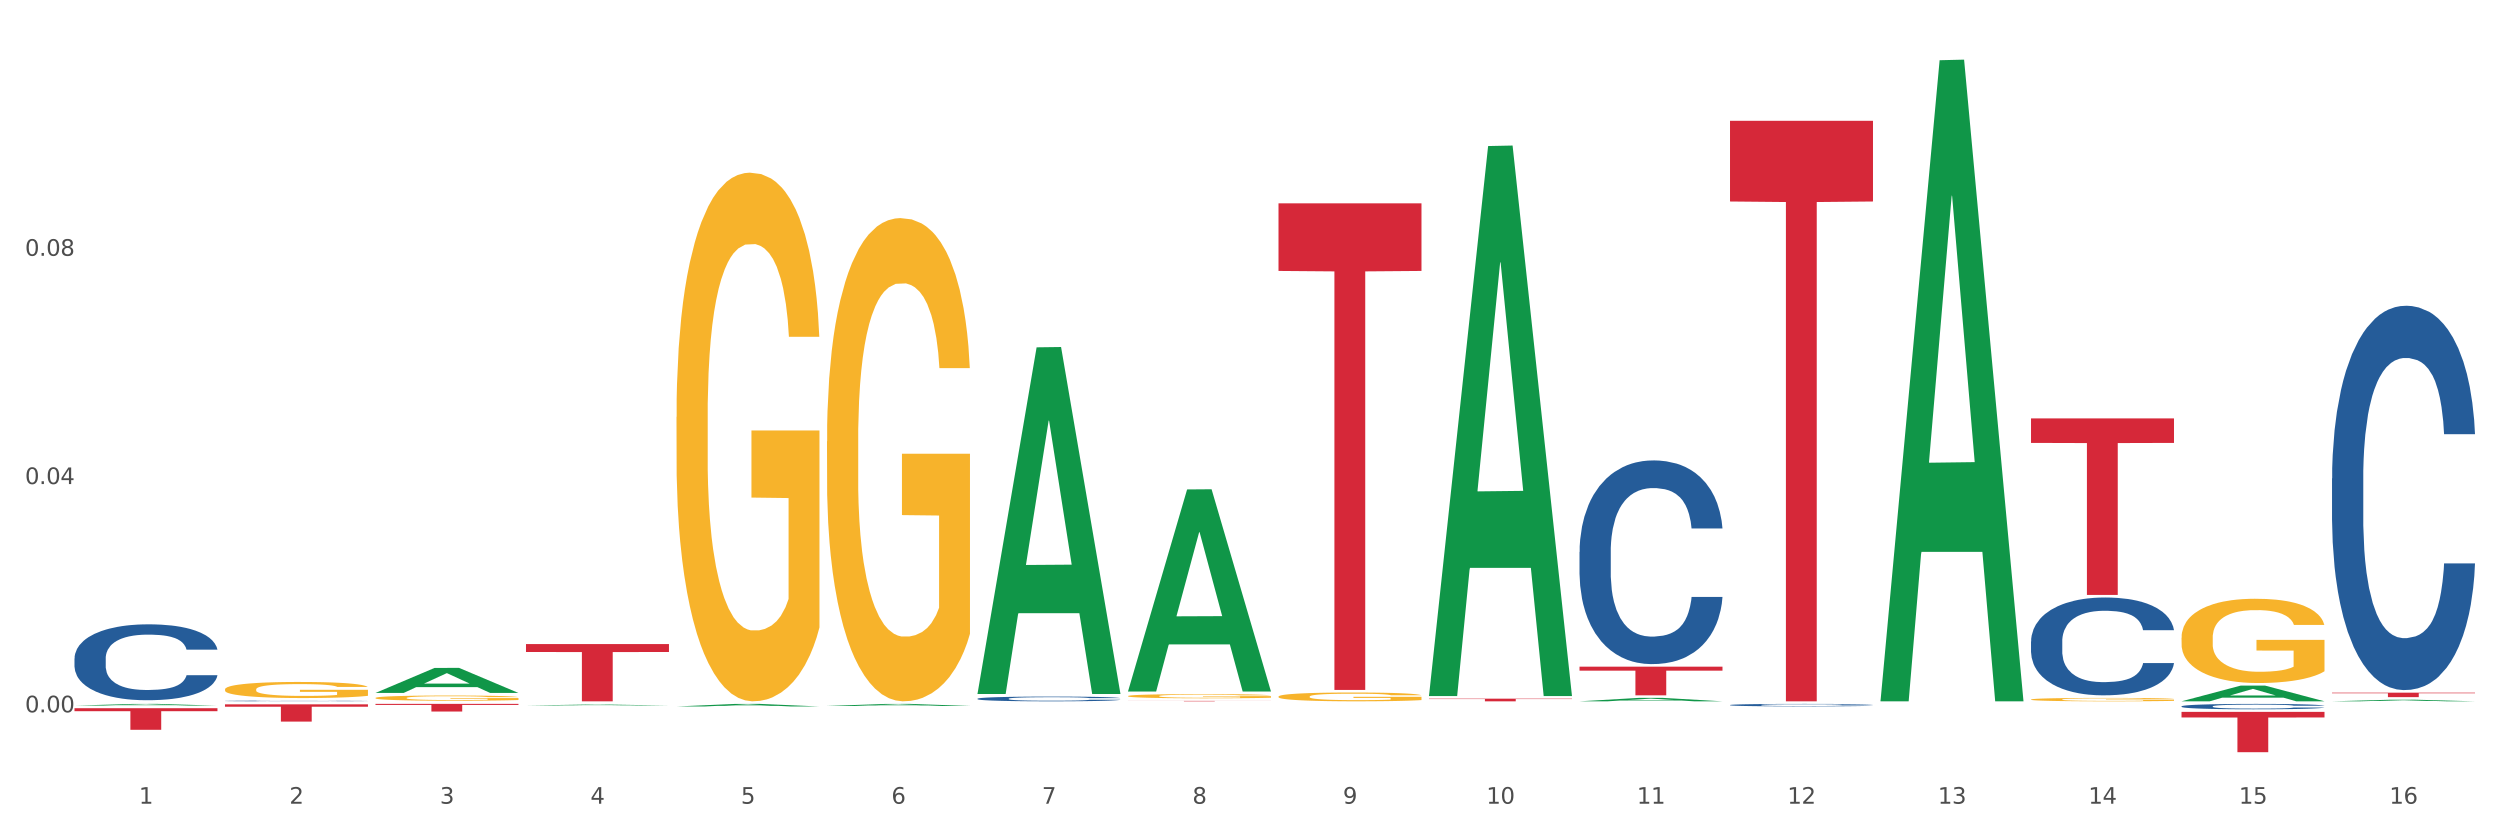 <?xml version="1.0" encoding="utf-8" standalone="no"?>
<!DOCTYPE svg PUBLIC "-//W3C//DTD SVG 1.1//EN"
  "http://www.w3.org/Graphics/SVG/1.1/DTD/svg11.dtd">
<svg xmlns:xlink="http://www.w3.org/1999/xlink" width="1080pt" height="360pt" viewBox="0 0 1080 360" xmlns="http://www.w3.org/2000/svg" version="1.1">
 <rect x="0" y="0" width="1080" height="360" fill="#333333" stroke="none"/>
 <defs>
  <style type="text/css">*{stroke-linejoin: round; stroke-linecap: butt}</style>
 </defs>
 <g id="figure_1">
  <g id="patch_1">
   <path d="M 0 360 
L 1080 360 
L 1080 0 
L 0 0 
z
" style="fill: #ffffff; stroke: #ffffff; stroke-linejoin: miter"/>
  </g>
  <g id="axes_1">
   <g id="matplotlib.axis_1">
    <g id="xtick_1">
     <g id="text_1">
      <!-- 1 -->
      <g style="fill: #4d4d4d" transform="translate(60.004 347.204) scale(0.096 -0.096)">
       <defs>
        <path id="DejaVuSans-31" d="M 794 531 
L 1825 531 
L 1825 4091 
L 703 3866 
L 703 4441 
L 1819 4666 
L 2450 4666 
L 2450 531 
L 3481 531 
L 3481 0 
L 794 0 
L 794 531 
z
" transform="scale(0.016)"/>
       </defs>
       <use xlink:href="#DejaVuSans-31"/>
      </g>
     </g>
    </g>
    <g id="xtick_2">
     <g id="text_2">
      <!-- 2 -->
      <g style="fill: #4d4d4d" transform="translate(125.021 347.204) scale(0.096 -0.096)">
       <defs>
        <path id="DejaVuSans-32" d="M 1228 531 
L 3431 531 
L 3431 0 
L 469 0 
L 469 531 
Q 828 903 1448 1529 
Q 2069 2156 2228 2338 
Q 2531 2678 2651 2914 
Q 2772 3150 2772 3378 
Q 2772 3750 2511 3984 
Q 2250 4219 1831 4219 
Q 1534 4219 1204 4116 
Q 875 4013 500 3803 
L 500 4441 
Q 881 4594 1212 4672 
Q 1544 4750 1819 4750 
Q 2544 4750 2975 4387 
Q 3406 4025 3406 3419 
Q 3406 3131 3298 2873 
Q 3191 2616 2906 2266 
Q 2828 2175 2409 1742 
Q 1991 1309 1228 531 
z
" transform="scale(0.016)"/>
       </defs>
       <use xlink:href="#DejaVuSans-32"/>
      </g>
     </g>
    </g>
    <g id="xtick_3">
     <g id="text_3">
      <!-- 3 -->
      <g style="fill: #4d4d4d" transform="translate(190.039 347.204) scale(0.096 -0.096)">
       <defs>
        <path id="DejaVuSans-33" d="M 2597 2516 
Q 3050 2419 3304 2112 
Q 3559 1806 3559 1356 
Q 3559 666 3084 287 
Q 2609 -91 1734 -91 
Q 1441 -91 1130 -33 
Q 819 25 488 141 
L 488 750 
Q 750 597 1062 519 
Q 1375 441 1716 441 
Q 2309 441 2620 675 
Q 2931 909 2931 1356 
Q 2931 1769 2642 2001 
Q 2353 2234 1838 2234 
L 1294 2234 
L 1294 2753 
L 1863 2753 
Q 2328 2753 2575 2939 
Q 2822 3125 2822 3475 
Q 2822 3834 2567 4026 
Q 2313 4219 1838 4219 
Q 1578 4219 1281 4162 
Q 984 4106 628 3988 
L 628 4550 
Q 988 4650 1302 4700 
Q 1616 4750 1894 4750 
Q 2613 4750 3031 4423 
Q 3450 4097 3450 3541 
Q 3450 3153 3228 2886 
Q 3006 2619 2597 2516 
z
" transform="scale(0.016)"/>
       </defs>
       <use xlink:href="#DejaVuSans-33"/>
      </g>
     </g>
    </g>
    <g id="xtick_4">
     <g id="text_4">
      <!-- 4 -->
      <g style="fill: #4d4d4d" transform="translate(255.056 347.204) scale(0.096 -0.096)">
       <defs>
        <path id="DejaVuSans-34" d="M 2419 4116 
L 825 1625 
L 2419 1625 
L 2419 4116 
z
M 2253 4666 
L 3047 4666 
L 3047 1625 
L 3713 1625 
L 3713 1100 
L 3047 1100 
L 3047 0 
L 2419 0 
L 2419 1100 
L 313 1100 
L 313 1709 
L 2253 4666 
z
" transform="scale(0.016)"/>
       </defs>
       <use xlink:href="#DejaVuSans-34"/>
      </g>
     </g>
    </g>
    <g id="xtick_5">
     <g id="text_5">
      <!-- 5 -->
      <g style="fill: #4d4d4d" transform="translate(320.073 347.204) scale(0.096 -0.096)">
       <defs>
        <path id="DejaVuSans-35" d="M 691 4666 
L 3169 4666 
L 3169 4134 
L 1269 4134 
L 1269 2991 
Q 1406 3038 1543 3061 
Q 1681 3084 1819 3084 
Q 2600 3084 3056 2656 
Q 3513 2228 3513 1497 
Q 3513 744 3044 326 
Q 2575 -91 1722 -91 
Q 1428 -91 1123 -41 
Q 819 9 494 109 
L 494 744 
Q 775 591 1075 516 
Q 1375 441 1709 441 
Q 2250 441 2565 725 
Q 2881 1009 2881 1497 
Q 2881 1984 2565 2268 
Q 2250 2553 1709 2553 
Q 1456 2553 1204 2497 
Q 953 2441 691 2322 
L 691 4666 
z
" transform="scale(0.016)"/>
       </defs>
       <use xlink:href="#DejaVuSans-35"/>
      </g>
     </g>
    </g>
    <g id="xtick_6">
     <g id="text_6">
      <!-- 6 -->
      <g style="fill: #4d4d4d" transform="translate(385.09 347.204) scale(0.096 -0.096)">
       <defs>
        <path id="DejaVuSans-36" d="M 2113 2584 
Q 1688 2584 1439 2293 
Q 1191 2003 1191 1497 
Q 1191 994 1439 701 
Q 1688 409 2113 409 
Q 2538 409 2786 701 
Q 3034 994 3034 1497 
Q 3034 2003 2786 2293 
Q 2538 2584 2113 2584 
z
M 3366 4563 
L 3366 3988 
Q 3128 4100 2886 4159 
Q 2644 4219 2406 4219 
Q 1781 4219 1451 3797 
Q 1122 3375 1075 2522 
Q 1259 2794 1537 2939 
Q 1816 3084 2150 3084 
Q 2853 3084 3261 2657 
Q 3669 2231 3669 1497 
Q 3669 778 3244 343 
Q 2819 -91 2113 -91 
Q 1303 -91 875 529 
Q 447 1150 447 2328 
Q 447 3434 972 4092 
Q 1497 4750 2381 4750 
Q 2619 4750 2861 4703 
Q 3103 4656 3366 4563 
z
" transform="scale(0.016)"/>
       </defs>
       <use xlink:href="#DejaVuSans-36"/>
      </g>
     </g>
    </g>
    <g id="xtick_7">
     <g id="text_7">
      <!-- 7 -->
      <g style="fill: #4d4d4d" transform="translate(450.108 347.204) scale(0.096 -0.096)">
       <defs>
        <path id="DejaVuSans-37" d="M 525 4666 
L 3525 4666 
L 3525 4397 
L 1831 0 
L 1172 0 
L 2766 4134 
L 525 4134 
L 525 4666 
z
" transform="scale(0.016)"/>
       </defs>
       <use xlink:href="#DejaVuSans-37"/>
      </g>
     </g>
    </g>
    <g id="xtick_8">
     <g id="text_8">
      <!-- 8 -->
      <g style="fill: #4d4d4d" transform="translate(515.125 347.204) scale(0.096 -0.096)">
       <defs>
        <path id="DejaVuSans-38" d="M 2034 2216 
Q 1584 2216 1326 1975 
Q 1069 1734 1069 1313 
Q 1069 891 1326 650 
Q 1584 409 2034 409 
Q 2484 409 2743 651 
Q 3003 894 3003 1313 
Q 3003 1734 2745 1975 
Q 2488 2216 2034 2216 
z
M 1403 2484 
Q 997 2584 770 2862 
Q 544 3141 544 3541 
Q 544 4100 942 4425 
Q 1341 4750 2034 4750 
Q 2731 4750 3128 4425 
Q 3525 4100 3525 3541 
Q 3525 3141 3298 2862 
Q 3072 2584 2669 2484 
Q 3125 2378 3379 2068 
Q 3634 1759 3634 1313 
Q 3634 634 3220 271 
Q 2806 -91 2034 -91 
Q 1263 -91 848 271 
Q 434 634 434 1313 
Q 434 1759 690 2068 
Q 947 2378 1403 2484 
z
M 1172 3481 
Q 1172 3119 1398 2916 
Q 1625 2713 2034 2713 
Q 2441 2713 2670 2916 
Q 2900 3119 2900 3481 
Q 2900 3844 2670 4047 
Q 2441 4250 2034 4250 
Q 1625 4250 1398 4047 
Q 1172 3844 1172 3481 
z
" transform="scale(0.016)"/>
       </defs>
       <use xlink:href="#DejaVuSans-38"/>
      </g>
     </g>
    </g>
    <g id="xtick_9">
     <g id="text_9">
      <!-- 9 -->
      <g style="fill: #4d4d4d" transform="translate(580.142 347.204) scale(0.096 -0.096)">
       <defs>
        <path id="DejaVuSans-39" d="M 703 97 
L 703 672 
Q 941 559 1184 500 
Q 1428 441 1663 441 
Q 2288 441 2617 861 
Q 2947 1281 2994 2138 
Q 2813 1869 2534 1725 
Q 2256 1581 1919 1581 
Q 1219 1581 811 2004 
Q 403 2428 403 3163 
Q 403 3881 828 4315 
Q 1253 4750 1959 4750 
Q 2769 4750 3195 4129 
Q 3622 3509 3622 2328 
Q 3622 1225 3098 567 
Q 2575 -91 1691 -91 
Q 1453 -91 1209 -44 
Q 966 3 703 97 
z
M 1959 2075 
Q 2384 2075 2632 2365 
Q 2881 2656 2881 3163 
Q 2881 3666 2632 3958 
Q 2384 4250 1959 4250 
Q 1534 4250 1286 3958 
Q 1038 3666 1038 3163 
Q 1038 2656 1286 2365 
Q 1534 2075 1959 2075 
z
" transform="scale(0.016)"/>
       </defs>
       <use xlink:href="#DejaVuSans-39"/>
      </g>
     </g>
    </g>
    <g id="xtick_10">
     <g id="text_10">
      <!-- 10 -->
      <g style="fill: #4d4d4d" transform="translate(642.105 347.204) scale(0.096 -0.096)">
       <defs>
        <path id="DejaVuSans-30" d="M 2034 4250 
Q 1547 4250 1301 3770 
Q 1056 3291 1056 2328 
Q 1056 1369 1301 889 
Q 1547 409 2034 409 
Q 2525 409 2770 889 
Q 3016 1369 3016 2328 
Q 3016 3291 2770 3770 
Q 2525 4250 2034 4250 
z
M 2034 4750 
Q 2819 4750 3233 4129 
Q 3647 3509 3647 2328 
Q 3647 1150 3233 529 
Q 2819 -91 2034 -91 
Q 1250 -91 836 529 
Q 422 1150 422 2328 
Q 422 3509 836 4129 
Q 1250 4750 2034 4750 
z
" transform="scale(0.016)"/>
       </defs>
       <use xlink:href="#DejaVuSans-31"/>
       <use xlink:href="#DejaVuSans-30" transform="translate(63.623 0)"/>
      </g>
     </g>
    </g>
    <g id="xtick_11">
     <g id="text_11">
      <!-- 11 -->
      <g style="fill: #4d4d4d" transform="translate(707.123 347.204) scale(0.096 -0.096)">
       <use xlink:href="#DejaVuSans-31"/>
       <use xlink:href="#DejaVuSans-31" transform="translate(63.623 0)"/>
      </g>
     </g>
    </g>
    <g id="xtick_12">
     <g id="text_12">
      <!-- 12 -->
      <g style="fill: #4d4d4d" transform="translate(772.14 347.204) scale(0.096 -0.096)">
       <use xlink:href="#DejaVuSans-31"/>
       <use xlink:href="#DejaVuSans-32" transform="translate(63.623 0)"/>
      </g>
     </g>
    </g>
    <g id="xtick_13">
     <g id="text_13">
      <!-- 13 -->
      <g style="fill: #4d4d4d" transform="translate(837.157 347.204) scale(0.096 -0.096)">
       <use xlink:href="#DejaVuSans-31"/>
       <use xlink:href="#DejaVuSans-33" transform="translate(63.623 0)"/>
      </g>
     </g>
    </g>
    <g id="xtick_14">
     <g id="text_14">
      <!-- 14 -->
      <g style="fill: #4d4d4d" transform="translate(902.174 347.204) scale(0.096 -0.096)">
       <use xlink:href="#DejaVuSans-31"/>
       <use xlink:href="#DejaVuSans-34" transform="translate(63.623 0)"/>
      </g>
     </g>
    </g>
    <g id="xtick_15">
     <g id="text_15">
      <!-- 15 -->
      <g style="fill: #4d4d4d" transform="translate(967.192 347.204) scale(0.096 -0.096)">
       <use xlink:href="#DejaVuSans-31"/>
       <use xlink:href="#DejaVuSans-35" transform="translate(63.623 0)"/>
      </g>
     </g>
    </g>
    <g id="xtick_16">
     <g id="text_16">
      <!-- 16 -->
      <g style="fill: #4d4d4d" transform="translate(1032.209 347.204) scale(0.096 -0.096)">
       <use xlink:href="#DejaVuSans-31"/>
       <use xlink:href="#DejaVuSans-36" transform="translate(63.623 0)"/>
      </g>
     </g>
    </g>
    <g id="xtick_17"/>
    <g id="xtick_18"/>
    <g id="xtick_19"/>
    <g id="xtick_20"/>
    <g id="xtick_21"/>
    <g id="xtick_22"/>
    <g id="xtick_23"/>
    <g id="xtick_24"/>
    <g id="xtick_25"/>
    <g id="xtick_26"/>
    <g id="xtick_27"/>
    <g id="xtick_28"/>
    <g id="xtick_29"/>
    <g id="xtick_30"/>
    <g id="xtick_31"/>
   </g>
   <g id="matplotlib.axis_2">
    <g id="ytick_1">
     <g id="text_17">
      <!-- 0.00 -->
      <g style="fill: #4d4d4d" transform="translate(10.8 307.731) scale(0.096 -0.096)">
       <defs>
        <path id="DejaVuSans-2e" d="M 684 794 
L 1344 794 
L 1344 0 
L 684 0 
L 684 794 
z
" transform="scale(0.016)"/>
       </defs>
       <use xlink:href="#DejaVuSans-30"/>
       <use xlink:href="#DejaVuSans-2e" transform="translate(63.623 0)"/>
       <use xlink:href="#DejaVuSans-30" transform="translate(95.41 0)"/>
       <use xlink:href="#DejaVuSans-30" transform="translate(159.033 0)"/>
      </g>
     </g>
    </g>
    <g id="ytick_2">
     <g id="text_18">
      <!-- 0.04 -->
      <g style="fill: #4d4d4d" transform="translate(10.8 209.116) scale(0.096 -0.096)">
       <use xlink:href="#DejaVuSans-30"/>
       <use xlink:href="#DejaVuSans-2e" transform="translate(63.623 0)"/>
       <use xlink:href="#DejaVuSans-30" transform="translate(95.41 0)"/>
       <use xlink:href="#DejaVuSans-34" transform="translate(159.033 0)"/>
      </g>
     </g>
    </g>
    <g id="ytick_3">
     <g id="text_19">
      <!-- 0.08 -->
      <g style="fill: #4d4d4d" transform="translate(10.8 110.501) scale(0.096 -0.096)">
       <use xlink:href="#DejaVuSans-30"/>
       <use xlink:href="#DejaVuSans-2e" transform="translate(63.623 0)"/>
       <use xlink:href="#DejaVuSans-30" transform="translate(95.41 0)"/>
       <use xlink:href="#DejaVuSans-38" transform="translate(159.033 0)"/>
      </g>
     </g>
    </g>
    <g id="ytick_4"/>
    <g id="ytick_5"/>
    <g id="ytick_6"/>
   </g>
   <g id="PolyCollection_1">
    <path d="M 617.33 300.266 
L 617.394 300.042 
L 642.865 63.092 
L 653.435 62.869 
L 679.097 300.712 
L 666.871 300.712 
L 661.331 245.327 
L 635.032 245.327 
L 634.841 246.22 
L 629.492 300.712 
L 617.33 300.712 
L 617.33 300.266 
L 638.343 212.275 
L 658.02 212.051 
L 648.277 113.564 
L 648.15 113.117 
L 648.022 113.787 
L 638.28 212.051 
L 638.343 212.275 
L 617.33 300.266 
z
" clip-path="url(#p4d5de6a3ec)" style="fill: #109648"/>
    <path d="M 487.296 298.58 
L 487.359 298.498 
L 512.83 211.437 
L 523.4 211.355 
L 549.062 298.744 
L 536.836 298.744 
L 531.296 278.394 
L 504.998 278.394 
L 504.807 278.722 
L 499.458 298.744 
L 487.296 298.744 
L 487.296 298.58 
L 508.309 266.25 
L 527.985 266.168 
L 518.243 229.982 
L 518.115 229.817 
L 517.988 230.064 
L 508.245 266.168 
L 508.309 266.25 
L 487.296 298.58 
z
" clip-path="url(#p4d5de6a3ec)" style="fill: #109648"/>
    <path d="M 422.278 299.524 
L 422.342 299.383 
L 447.813 150.046 
L 458.383 149.906 
L 484.045 299.805 
L 471.819 299.805 
L 466.279 264.899 
L 439.981 264.899 
L 439.79 265.462 
L 434.441 299.805 
L 422.278 299.805 
L 422.278 299.524 
L 443.292 244.068 
L 462.968 243.927 
L 453.225 181.856 
L 453.098 181.575 
L 452.971 181.997 
L 443.228 243.927 
L 443.292 244.068 
L 422.278 299.524 
z
" clip-path="url(#p4d5de6a3ec)" style="fill: #109648"/>
    <path d="M 357.261 304.978 
L 357.325 304.977 
L 382.796 304.085 
L 393.366 304.084 
L 419.028 304.979 
L 406.802 304.979 
L 401.262 304.771 
L 374.963 304.771 
L 374.772 304.774 
L 369.423 304.979 
L 357.261 304.979 
L 357.261 304.978 
L 378.275 304.647 
L 397.951 304.646 
L 388.208 304.275 
L 388.081 304.273 
L 387.953 304.276 
L 378.211 304.646 
L 378.275 304.647 
L 357.261 304.978 
z
" clip-path="url(#p4d5de6a3ec)" style="fill: #109648"/>
    <path d="M 292.244 305.194 
L 292.308 305.193 
L 317.778 304.085 
L 328.349 304.084 
L 354.01 305.196 
L 341.784 305.196 
L 336.245 304.937 
L 309.946 304.937 
L 309.755 304.941 
L 304.406 305.196 
L 292.244 305.196 
L 292.244 305.194 
L 313.257 304.783 
L 332.933 304.782 
L 323.191 304.321 
L 323.063 304.319 
L 322.936 304.322 
L 313.194 304.782 
L 313.257 304.783 
L 292.244 305.194 
z
" clip-path="url(#p4d5de6a3ec)" style="fill: #109648"/>
    <path d="M 227.227 304.788 
L 227.29 304.787 
L 252.761 304.373 
L 263.331 304.372 
L 288.993 304.788 
L 276.767 304.788 
L 271.227 304.691 
L 244.929 304.691 
L 244.738 304.693 
L 239.389 304.788 
L 227.227 304.788 
L 227.227 304.788 
L 248.24 304.634 
L 267.916 304.633 
L 258.174 304.461 
L 258.046 304.46 
L 257.919 304.461 
L 248.176 304.633 
L 248.24 304.634 
L 227.227 304.788 
z
" clip-path="url(#p4d5de6a3ec)" style="fill: #109648"/>
    <path d="M 162.209 299.335 
L 162.273 299.325 
L 187.744 288.538 
L 198.314 288.528 
L 223.976 299.355 
L 211.75 299.355 
L 206.21 296.834 
L 179.912 296.834 
L 179.721 296.875 
L 174.372 299.355 
L 162.209 299.355 
L 162.209 299.335 
L 183.223 295.329 
L 202.899 295.319 
L 193.156 290.836 
L 193.029 290.815 
L 192.902 290.846 
L 183.159 295.319 
L 183.223 295.329 
L 162.209 299.335 
z
" clip-path="url(#p4d5de6a3ec)" style="fill: #109648"/>
    <path d="M 32.175 304.826 
L 32.239 304.825 
L 57.709 304.085 
L 68.28 304.084 
L 93.941 304.828 
L 81.715 304.828 
L 76.176 304.654 
L 49.877 304.654 
L 49.686 304.657 
L 44.337 304.828 
L 32.175 304.828 
L 32.175 304.826 
L 53.188 304.551 
L 72.864 304.55 
L 63.122 304.243 
L 62.995 304.241 
L 62.867 304.243 
L 53.125 304.55 
L 53.188 304.551 
L 32.175 304.826 
z
" clip-path="url(#p4d5de6a3ec)" style="fill: #109648"/>
    <path d="M 487.296 302.78 
L 549.062 302.78 
L 549.062 302.807 
L 524.765 302.807 
L 524.765 302.971 
L 511.446 302.971 
L 511.446 302.807 
L 487.296 302.807 
L 487.296 302.781 
L 487.296 302.78 
z
" clip-path="url(#p4d5de6a3ec)" style="fill: #d62839"/>
    <path d="M 552.313 87.829 
L 614.079 87.829 
L 614.079 117.043 
L 589.783 117.24 
L 589.783 298.051 
L 576.463 298.051 
L 576.463 117.24 
L 552.313 117.043 
L 552.313 88.026 
L 552.313 87.829 
z
" clip-path="url(#p4d5de6a3ec)" style="fill: #d62839"/>
    <path d="M 617.33 301.826 
L 679.097 301.826 
L 679.097 301.985 
L 654.8 301.986 
L 654.8 302.971 
L 641.481 302.971 
L 641.481 301.986 
L 617.33 301.985 
L 617.33 301.827 
L 617.33 301.826 
z
" clip-path="url(#p4d5de6a3ec)" style="fill: #d62839"/>
    <path d="M 682.347 288.011 
L 744.114 288.011 
L 744.114 289.729 
L 719.817 289.741 
L 719.817 300.377 
L 706.498 300.377 
L 706.498 289.741 
L 682.347 289.729 
L 682.347 288.022 
L 682.347 288.011 
z
" clip-path="url(#p4d5de6a3ec)" style="fill: #d62839"/>
    <path d="M 32.175 305.941 
L 93.941 305.941 
L 93.941 307.239 
L 69.645 307.248 
L 69.645 315.283 
L 56.325 315.283 
L 56.325 307.248 
L 32.175 307.239 
L 32.175 305.95 
L 32.175 305.941 
z
" clip-path="url(#p4d5de6a3ec)" style="fill: #d62839"/>
    <path d="M 97.192 304.26 
L 158.959 304.26 
L 158.959 305.299 
L 134.662 305.306 
L 134.662 311.738 
L 121.343 311.738 
L 121.343 305.306 
L 97.192 305.299 
L 97.192 304.267 
L 97.192 304.26 
z
" clip-path="url(#p4d5de6a3ec)" style="fill: #d62839"/>
    <path d="M 162.209 304.084 
L 223.976 304.084 
L 223.976 304.541 
L 199.679 304.545 
L 199.679 307.374 
L 186.36 307.374 
L 186.36 304.545 
L 162.209 304.541 
L 162.209 304.087 
L 162.209 304.084 
z
" clip-path="url(#p4d5de6a3ec)" style="fill: #d62839"/>
    <path d="M 227.227 278.227 
L 288.993 278.227 
L 288.993 281.665 
L 264.696 281.689 
L 264.696 302.971 
L 251.377 302.971 
L 251.377 281.689 
L 227.227 281.665 
L 227.227 278.25 
L 227.227 278.227 
z
" clip-path="url(#p4d5de6a3ec)" style="fill: #d62839"/>
    <path d="M 1007.434 299.233 
L 1069.2 299.233 
L 1069.2 299.5 
L 1044.903 299.502 
L 1044.903 301.157 
L 1031.584 301.157 
L 1031.584 299.502 
L 1007.434 299.5 
L 1007.434 299.235 
L 1007.434 299.233 
z
" clip-path="url(#p4d5de6a3ec)" style="fill: #d62839"/>
    <path d="M 942.416 307.531 
L 1004.183 307.531 
L 1004.183 309.952 
L 979.886 309.968 
L 979.886 324.95 
L 966.567 324.95 
L 966.567 309.968 
L 942.416 309.952 
L 942.416 307.547 
L 942.416 307.531 
z
" clip-path="url(#p4d5de6a3ec)" style="fill: #d62839"/>
    <path d="M 877.399 180.735 
L 939.166 180.735 
L 939.166 191.334 
L 914.869 191.406 
L 914.869 257.005 
L 901.549 257.005 
L 901.549 191.406 
L 877.399 191.334 
L 877.399 180.807 
L 877.399 180.735 
z
" clip-path="url(#p4d5de6a3ec)" style="fill: #d62839"/>
    <path d="M 747.365 52.195 
L 809.131 52.195 
L 809.131 87.044 
L 784.834 87.28 
L 784.834 302.971 
L 771.515 302.971 
L 771.515 87.28 
L 747.365 87.044 
L 747.365 52.43 
L 747.365 52.195 
z
" clip-path="url(#p4d5de6a3ec)" style="fill: #d62839"/>
    <path d="M 942.416 275.487 
L 942.489 275.454 
L 942.489 274.257 
L 942.635 273.227 
L 943.364 270.733 
L 944.458 268.672 
L 945.26 267.575 
L 946.063 266.677 
L 947.011 265.779 
L 948.177 264.848 
L 950.292 263.485 
L 951.605 262.787 
L 953.209 262.055 
L 956.126 260.992 
L 958.241 260.393 
L 960.429 259.894 
L 964.002 259.296 
L 966.335 259.03 
L 968.815 258.83 
L 971.805 258.697 
L 974.065 258.664 
L 979.024 258.764 
L 983.254 259.063 
L 985.296 259.296 
L 987.921 259.695 
L 989.306 259.961 
L 991.567 260.493 
L 993.901 261.191 
L 995.505 261.789 
L 997.911 262.92 
L 999.734 264.05 
L 1001.412 265.447 
L 1002.287 266.411 
L 1002.943 267.309 
L 1003.526 268.339 
L 1004.11 269.968 
L 990.984 269.968 
L 990.473 268.805 
L 989.671 267.708 
L 988.504 266.644 
L 987.483 265.979 
L 985.733 265.147 
L 984.129 264.616 
L 982.451 264.217 
L 980.41 263.884 
L 978.805 263.718 
L 976.545 263.585 
L 972.096 263.618 
L 969.106 263.884 
L 967.065 264.217 
L 965.752 264.516 
L 964.585 264.848 
L 963.273 265.314 
L 961.741 266.012 
L 960.647 266.644 
L 959.553 267.442 
L 958.678 268.24 
L 957.876 269.17 
L 957.22 270.168 
L 956.709 271.199 
L 956.272 272.462 
L 955.907 274.557 
L 955.907 279.111 
L 956.053 280.142 
L 956.418 281.505 
L 956.855 282.536 
L 957.585 283.766 
L 958.241 284.597 
L 959.481 285.794 
L 960.866 286.792 
L 961.96 287.423 
L 963.054 287.955 
L 964.95 288.687 
L 967.065 289.285 
L 968.888 289.651 
L 971.367 289.983 
L 973.044 290.116 
L 974.503 290.183 
L 978.076 290.183 
L 980.628 290.083 
L 983.472 289.85 
L 985.66 289.551 
L 987.483 289.185 
L 989.525 288.587 
L 990.838 288.022 
L 990.838 281.073 
L 974.795 281.04 
L 974.795 276.418 
L 1004.183 276.418 
L 1004.183 289.983 
L 1002.943 290.682 
L 1001.558 291.313 
L 1000.099 291.879 
L 997.911 292.577 
L 995.286 293.242 
L 992.953 293.707 
L 990.473 294.106 
L 987.556 294.472 
L 983.764 294.804 
L 981.431 294.937 
L 978.514 295.037 
L 975.086 295.07 
L 972.096 295.004 
L 969.179 294.838 
L 966.117 294.538 
L 963.127 294.106 
L 960.866 293.674 
L 958.605 293.142 
L 956.199 292.444 
L 954.303 291.779 
L 952.844 291.18 
L 951.24 290.416 
L 949.49 289.418 
L 948.177 288.521 
L 947.011 287.59 
L 945.771 286.393 
L 944.896 285.362 
L 944.021 284.065 
L 943.51 283.101 
L 942.927 281.605 
L 942.489 279.51 
L 942.416 275.487 
z
" clip-path="url(#p4d5de6a3ec)" style="fill: #f7b32b"/>
    <path d="M 877.399 302.18 
L 877.472 302.179 
L 877.472 302.13 
L 877.618 302.089 
L 878.347 301.988 
L 879.441 301.905 
L 880.243 301.86 
L 881.045 301.824 
L 881.993 301.788 
L 883.16 301.75 
L 885.275 301.695 
L 886.588 301.667 
L 888.192 301.638 
L 891.109 301.595 
L 893.224 301.57 
L 895.411 301.55 
L 898.985 301.526 
L 901.318 301.515 
L 903.798 301.507 
L 906.787 301.502 
L 909.048 301.501 
L 914.007 301.505 
L 918.236 301.517 
L 920.278 301.526 
L 922.904 301.542 
L 924.289 301.553 
L 926.55 301.574 
L 928.883 301.603 
L 930.488 301.627 
L 932.894 301.672 
L 934.717 301.718 
L 936.394 301.775 
L 937.27 301.813 
L 937.926 301.85 
L 938.509 301.891 
L 939.093 301.957 
L 925.966 301.957 
L 925.456 301.91 
L 924.654 301.866 
L 923.487 301.823 
L 922.466 301.796 
L 920.716 301.762 
L 919.111 301.741 
L 917.434 301.725 
L 915.392 301.711 
L 913.788 301.705 
L 911.527 301.699 
L 907.079 301.701 
L 904.089 301.711 
L 902.047 301.725 
L 900.735 301.737 
L 899.568 301.75 
L 898.255 301.769 
L 896.724 301.797 
L 895.63 301.823 
L 894.536 301.855 
L 893.661 301.887 
L 892.859 301.925 
L 892.203 301.965 
L 891.692 302.007 
L 891.255 302.058 
L 890.89 302.142 
L 890.89 302.326 
L 891.036 302.368 
L 891.4 302.423 
L 891.838 302.465 
L 892.567 302.514 
L 893.224 302.548 
L 894.463 302.596 
L 895.849 302.637 
L 896.943 302.662 
L 898.037 302.684 
L 899.933 302.713 
L 902.047 302.737 
L 903.87 302.752 
L 906.35 302.765 
L 908.027 302.771 
L 909.486 302.774 
L 913.059 302.774 
L 915.611 302.77 
L 918.455 302.76 
L 920.643 302.748 
L 922.466 302.733 
L 924.508 302.709 
L 925.82 302.686 
L 925.82 302.406 
L 909.777 302.404 
L 909.777 302.218 
L 939.166 302.218 
L 939.166 302.765 
L 937.926 302.794 
L 936.54 302.819 
L 935.082 302.842 
L 932.894 302.87 
L 930.269 302.897 
L 927.935 302.916 
L 925.456 302.932 
L 922.539 302.947 
L 918.747 302.96 
L 916.413 302.966 
L 913.496 302.97 
L 910.069 302.971 
L 907.079 302.968 
L 904.162 302.962 
L 901.099 302.949 
L 898.109 302.932 
L 895.849 302.915 
L 893.588 302.893 
L 891.182 302.865 
L 889.286 302.838 
L 887.827 302.814 
L 886.223 302.783 
L 884.473 302.743 
L 883.16 302.706 
L 881.993 302.669 
L 880.754 302.62 
L 879.879 302.579 
L 879.003 302.526 
L 878.493 302.488 
L 877.91 302.427 
L 877.472 302.343 
L 877.399 302.18 
z
" clip-path="url(#p4d5de6a3ec)" style="fill: #f7b32b"/>
    <path d="M 552.313 300.923 
L 552.386 300.92 
L 552.386 300.795 
L 552.532 300.687 
L 553.261 300.426 
L 554.355 300.21 
L 555.157 300.096 
L 555.959 300.002 
L 556.907 299.908 
L 558.074 299.811 
L 560.189 299.668 
L 561.501 299.595 
L 563.106 299.519 
L 566.023 299.407 
L 568.137 299.345 
L 570.325 299.293 
L 573.898 299.23 
L 576.232 299.202 
L 578.711 299.181 
L 581.701 299.167 
L 583.962 299.164 
L 588.921 299.174 
L 593.15 299.206 
L 595.192 299.23 
L 597.817 299.272 
L 599.203 299.3 
L 601.464 299.355 
L 603.797 299.428 
L 605.401 299.491 
L 607.808 299.609 
L 609.631 299.727 
L 611.308 299.873 
L 612.183 299.974 
L 612.84 300.068 
L 613.423 300.176 
L 614.006 300.346 
L 600.88 300.346 
L 600.37 300.224 
L 599.567 300.11 
L 598.401 299.998 
L 597.38 299.929 
L 595.63 299.842 
L 594.025 299.786 
L 592.348 299.745 
L 590.306 299.71 
L 588.702 299.692 
L 586.441 299.679 
L 581.993 299.682 
L 579.003 299.71 
L 576.961 299.745 
L 575.649 299.776 
L 574.482 299.811 
L 573.169 299.859 
L 571.638 299.932 
L 570.544 299.998 
L 569.45 300.082 
L 568.575 300.165 
L 567.773 300.263 
L 567.116 300.367 
L 566.606 300.475 
L 566.168 300.607 
L 565.804 300.826 
L 565.804 301.302 
L 565.95 301.41 
L 566.314 301.552 
L 566.752 301.66 
L 567.481 301.789 
L 568.137 301.876 
L 569.377 302.001 
L 570.763 302.105 
L 571.856 302.171 
L 572.95 302.227 
L 574.846 302.303 
L 576.961 302.366 
L 578.784 302.404 
L 581.264 302.439 
L 582.941 302.453 
L 584.399 302.46 
L 587.973 302.46 
L 590.525 302.449 
L 593.369 302.425 
L 595.557 302.394 
L 597.38 302.356 
L 599.422 302.293 
L 600.734 302.234 
L 600.734 301.507 
L 584.691 301.504 
L 584.691 301.021 
L 614.079 301.021 
L 614.079 302.439 
L 612.84 302.512 
L 611.454 302.578 
L 609.996 302.637 
L 607.808 302.71 
L 605.183 302.78 
L 602.849 302.828 
L 600.37 302.87 
L 597.453 302.908 
L 593.661 302.943 
L 591.327 302.957 
L 588.41 302.967 
L 584.983 302.971 
L 581.993 302.964 
L 579.076 302.947 
L 576.013 302.915 
L 573.023 302.87 
L 570.763 302.825 
L 568.502 302.769 
L 566.096 302.696 
L 564.199 302.627 
L 562.741 302.564 
L 561.137 302.484 
L 559.387 302.38 
L 558.074 302.286 
L 556.907 302.189 
L 555.667 302.064 
L 554.792 301.956 
L 553.917 301.82 
L 553.407 301.719 
L 552.823 301.563 
L 552.386 301.344 
L 552.313 300.923 
z
" clip-path="url(#p4d5de6a3ec)" style="fill: #f7b32b"/>
    <path d="M 487.296 300.693 
L 487.369 300.692 
L 487.369 300.632 
L 487.514 300.581 
L 488.244 300.457 
L 489.338 300.355 
L 490.14 300.3 
L 490.942 300.255 
L 491.89 300.211 
L 493.057 300.165 
L 495.171 300.097 
L 496.484 300.062 
L 498.088 300.026 
L 501.005 299.973 
L 503.12 299.943 
L 505.308 299.918 
L 508.881 299.888 
L 511.215 299.875 
L 513.694 299.865 
L 516.684 299.859 
L 518.945 299.857 
L 523.903 299.862 
L 528.133 299.877 
L 530.175 299.888 
L 532.8 299.908 
L 534.186 299.922 
L 536.446 299.948 
L 538.78 299.983 
L 540.384 300.012 
L 542.791 300.069 
L 544.614 300.125 
L 546.291 300.194 
L 547.166 300.242 
L 547.822 300.287 
L 548.406 300.338 
L 548.989 300.419 
L 535.863 300.419 
L 535.352 300.361 
L 534.55 300.307 
L 533.383 300.254 
L 532.363 300.221 
L 530.612 300.179 
L 529.008 300.153 
L 527.331 300.133 
L 525.289 300.117 
L 523.685 300.108 
L 521.424 300.102 
L 516.976 300.103 
L 513.986 300.117 
L 511.944 300.133 
L 510.631 300.148 
L 509.464 300.165 
L 508.152 300.188 
L 506.62 300.222 
L 505.527 300.254 
L 504.433 300.293 
L 503.558 300.333 
L 502.756 300.379 
L 502.099 300.429 
L 501.589 300.48 
L 501.151 300.543 
L 500.787 300.647 
L 500.787 300.874 
L 500.932 300.925 
L 501.297 300.993 
L 501.735 301.044 
L 502.464 301.105 
L 503.12 301.146 
L 504.36 301.206 
L 505.745 301.255 
L 506.839 301.287 
L 507.933 301.313 
L 509.829 301.35 
L 511.944 301.379 
L 513.767 301.398 
L 516.246 301.414 
L 517.924 301.421 
L 519.382 301.424 
L 522.955 301.424 
L 525.508 301.419 
L 528.352 301.408 
L 530.539 301.393 
L 532.363 301.374 
L 534.404 301.345 
L 535.717 301.317 
L 535.717 300.971 
L 519.674 300.97 
L 519.674 300.74 
L 549.062 300.74 
L 549.062 301.414 
L 547.822 301.449 
L 546.437 301.48 
L 544.978 301.508 
L 542.791 301.543 
L 540.165 301.576 
L 537.832 301.599 
L 535.352 301.619 
L 532.435 301.637 
L 528.643 301.654 
L 526.31 301.66 
L 523.393 301.665 
L 519.966 301.667 
L 516.976 301.664 
L 514.059 301.655 
L 510.996 301.641 
L 508.006 301.619 
L 505.745 301.598 
L 503.485 301.571 
L 501.078 301.536 
L 499.182 301.503 
L 497.724 301.474 
L 496.119 301.436 
L 494.369 301.386 
L 493.057 301.341 
L 491.89 301.295 
L 490.65 301.236 
L 489.775 301.184 
L 488.9 301.12 
L 488.39 301.072 
L 487.806 300.998 
L 487.369 300.893 
L 487.296 300.693 
z
" clip-path="url(#p4d5de6a3ec)" style="fill: #f7b32b"/>
    <path d="M 32.175 284.442 
L 32.248 284.413 
L 32.248 283.574 
L 32.467 282.436 
L 33.27 280.34 
L 34.292 278.752 
L 36.045 276.895 
L 36.994 276.117 
L 38.235 275.248 
L 40.79 273.841 
L 43.711 272.643 
L 45.755 271.984 
L 47.288 271.565 
L 50.72 270.816 
L 52.691 270.486 
L 54.735 270.217 
L 56.487 270.037 
L 59.408 269.828 
L 61.744 269.738 
L 64.445 269.708 
L 66.709 269.738 
L 69.702 269.858 
L 74.083 270.217 
L 75.762 270.427 
L 78.025 270.786 
L 80.362 271.265 
L 82.26 271.744 
L 84.45 272.433 
L 86.713 273.332 
L 88.904 274.47 
L 90.437 275.518 
L 91.678 276.626 
L 92.773 277.974 
L 93.576 279.441 
L 93.941 280.669 
L 80.581 280.669 
L 80.216 279.561 
L 79.485 278.363 
L 78.755 277.554 
L 77.952 276.895 
L 76.711 276.147 
L 75.616 275.668 
L 73.791 275.099 
L 72.111 274.739 
L 70.724 274.53 
L 69.045 274.35 
L 65.468 274.17 
L 62.912 274.17 
L 61.306 274.23 
L 59.335 274.38 
L 57.655 274.589 
L 55.684 274.949 
L 54.151 275.338 
L 52.618 275.847 
L 51.742 276.207 
L 50.427 276.865 
L 49.551 277.405 
L 48.383 278.333 
L 47.726 278.992 
L 46.558 280.699 
L 46.047 281.957 
L 45.828 282.825 
L 45.682 283.784 
L 45.682 288.456 
L 46.12 290.552 
L 46.485 291.45 
L 47.069 292.469 
L 48.164 293.786 
L 49.77 295.074 
L 51.45 296.003 
L 52.837 296.572 
L 54.151 296.991 
L 55.465 297.32 
L 57.071 297.62 
L 58.386 297.799 
L 60.357 297.979 
L 62.693 298.069 
L 64.518 298.069 
L 68.242 297.919 
L 69.921 297.77 
L 71.527 297.56 
L 73.28 297.23 
L 74.667 296.871 
L 75.47 296.602 
L 76.784 296.033 
L 77.806 295.434 
L 78.682 294.745 
L 79.266 294.146 
L 79.923 293.247 
L 80.435 292.229 
L 80.581 291.69 
L 93.941 291.69 
L 93.649 292.768 
L 93.138 293.816 
L 92.116 295.224 
L 91.313 296.033 
L 90.072 297.021 
L 88.758 297.859 
L 86.932 298.788 
L 85.253 299.477 
L 83.501 300.076 
L 81.603 300.615 
L 78.171 301.363 
L 76.93 301.573 
L 74.302 301.932 
L 72.257 302.142 
L 69.264 302.352 
L 66.198 302.471 
L 62.985 302.501 
L 60.138 302.442 
L 56.998 302.262 
L 55.027 302.082 
L 52.837 301.813 
L 50.281 301.393 
L 47.872 300.884 
L 45.609 300.285 
L 43.492 299.596 
L 41.52 298.818 
L 38.965 297.53 
L 37.067 296.272 
L 35.679 295.104 
L 34.73 294.116 
L 33.781 292.858 
L 33.27 291.989 
L 32.467 289.893 
L 32.175 287.946 
L 32.175 284.442 
z
" clip-path="url(#p4d5de6a3ec)" style="fill: #255c99"/>
    <path d="M 97.192 302.806 
L 97.265 302.805 
L 97.265 302.798 
L 97.484 302.787 
L 98.287 302.768 
L 99.31 302.753 
L 101.062 302.736 
L 102.011 302.729 
L 103.252 302.721 
L 105.807 302.708 
L 108.728 302.697 
L 110.772 302.691 
L 112.305 302.688 
L 115.737 302.681 
L 117.708 302.678 
L 119.752 302.675 
L 121.505 302.674 
L 124.425 302.672 
L 126.761 302.671 
L 129.463 302.671 
L 131.726 302.671 
L 134.719 302.672 
L 139.1 302.675 
L 140.779 302.677 
L 143.042 302.68 
L 145.379 302.685 
L 147.277 302.689 
L 149.467 302.696 
L 151.731 302.704 
L 153.921 302.714 
L 155.454 302.724 
L 156.695 302.734 
L 157.79 302.746 
L 158.594 302.76 
L 158.959 302.771 
L 145.598 302.771 
L 145.233 302.761 
L 144.503 302.75 
L 143.773 302.742 
L 142.969 302.736 
L 141.728 302.73 
L 140.633 302.725 
L 138.808 302.72 
L 137.129 302.717 
L 135.741 302.715 
L 134.062 302.713 
L 130.485 302.711 
L 127.929 302.711 
L 126.323 302.712 
L 124.352 302.713 
L 122.673 302.715 
L 120.701 302.719 
L 119.168 302.722 
L 117.635 302.727 
L 116.759 302.73 
L 115.445 302.736 
L 114.569 302.741 
L 113.4 302.75 
L 112.743 302.756 
L 111.575 302.771 
L 111.064 302.783 
L 110.845 302.791 
L 110.699 302.799 
L 110.699 302.842 
L 111.137 302.861 
L 111.502 302.87 
L 112.086 302.879 
L 113.181 302.891 
L 114.788 302.903 
L 116.467 302.911 
L 117.854 302.917 
L 119.168 302.92 
L 120.482 302.923 
L 122.089 302.926 
L 123.403 302.928 
L 125.374 302.93 
L 127.71 302.93 
L 129.536 302.93 
L 133.259 302.929 
L 134.938 302.928 
L 136.545 302.926 
L 138.297 302.923 
L 139.684 302.919 
L 140.487 302.917 
L 141.801 302.912 
L 142.823 302.906 
L 143.7 302.9 
L 144.284 302.894 
L 144.941 302.886 
L 145.452 302.877 
L 145.598 302.872 
L 158.959 302.872 
L 158.667 302.882 
L 158.156 302.891 
L 157.133 302.904 
L 156.33 302.912 
L 155.089 302.921 
L 153.775 302.928 
L 151.95 302.937 
L 150.27 302.943 
L 148.518 302.949 
L 146.62 302.954 
L 143.188 302.961 
L 141.947 302.962 
L 139.319 302.966 
L 137.275 302.968 
L 134.281 302.97 
L 131.215 302.971 
L 128.002 302.971 
L 125.155 302.97 
L 122.016 302.969 
L 120.044 302.967 
L 117.854 302.965 
L 115.299 302.961 
L 112.889 302.956 
L 110.626 302.951 
L 108.509 302.944 
L 106.538 302.937 
L 103.982 302.925 
L 102.084 302.914 
L 100.697 302.903 
L 99.748 302.894 
L 98.798 302.883 
L 98.287 302.875 
L 97.484 302.855 
L 97.192 302.838 
L 97.192 302.806 
z
" clip-path="url(#p4d5de6a3ec)" style="fill: #255c99"/>
    <path d="M 422.278 301.841 
L 422.351 301.839 
L 422.351 301.786 
L 422.57 301.715 
L 423.374 301.584 
L 424.396 301.485 
L 426.148 301.368 
L 427.097 301.32 
L 428.338 301.265 
L 430.894 301.177 
L 433.814 301.102 
L 435.858 301.061 
L 437.391 301.035 
L 440.823 300.988 
L 442.794 300.967 
L 444.839 300.95 
L 446.591 300.939 
L 449.511 300.926 
L 451.847 300.92 
L 454.549 300.919 
L 456.812 300.92 
L 459.806 300.928 
L 464.186 300.95 
L 465.865 300.964 
L 468.129 300.986 
L 470.465 301.016 
L 472.363 301.046 
L 474.554 301.089 
L 476.817 301.145 
L 479.007 301.217 
L 480.54 301.282 
L 481.782 301.352 
L 482.877 301.436 
L 483.68 301.528 
L 484.045 301.605 
L 470.684 301.605 
L 470.319 301.535 
L 469.589 301.46 
L 468.859 301.41 
L 468.056 301.368 
L 466.814 301.322 
L 465.719 301.292 
L 463.894 301.256 
L 462.215 301.233 
L 460.828 301.22 
L 459.148 301.209 
L 455.571 301.198 
L 453.016 301.198 
L 451.409 301.202 
L 449.438 301.211 
L 447.759 301.224 
L 445.788 301.247 
L 444.254 301.271 
L 442.721 301.303 
L 441.845 301.325 
L 440.531 301.367 
L 439.655 301.4 
L 438.487 301.458 
L 437.83 301.5 
L 436.661 301.606 
L 436.15 301.685 
L 435.931 301.74 
L 435.785 301.799 
L 435.785 302.092 
L 436.223 302.223 
L 436.588 302.279 
L 437.172 302.343 
L 438.268 302.426 
L 439.874 302.506 
L 441.553 302.564 
L 442.94 302.6 
L 444.254 302.626 
L 445.569 302.647 
L 447.175 302.665 
L 448.489 302.677 
L 450.46 302.688 
L 452.797 302.694 
L 454.622 302.694 
L 458.345 302.684 
L 460.025 302.675 
L 461.631 302.662 
L 463.383 302.641 
L 464.77 302.619 
L 465.573 302.602 
L 466.887 302.566 
L 467.91 302.529 
L 468.786 302.485 
L 469.37 302.448 
L 470.027 302.392 
L 470.538 302.328 
L 470.684 302.294 
L 484.045 302.294 
L 483.753 302.362 
L 483.242 302.427 
L 482.22 302.515 
L 481.416 302.566 
L 480.175 302.628 
L 478.861 302.68 
L 477.036 302.739 
L 475.357 302.782 
L 473.604 302.819 
L 471.706 302.853 
L 468.275 302.9 
L 467.034 302.913 
L 464.405 302.935 
L 462.361 302.948 
L 459.367 302.962 
L 456.301 302.969 
L 453.089 302.971 
L 450.241 302.967 
L 447.102 302.956 
L 445.131 302.945 
L 442.94 302.928 
L 440.385 302.902 
L 437.976 302.87 
L 435.712 302.832 
L 433.595 302.789 
L 431.624 302.74 
L 429.068 302.66 
L 427.17 302.581 
L 425.783 302.508 
L 424.834 302.446 
L 423.885 302.367 
L 423.374 302.313 
L 422.57 302.182 
L 422.278 302.06 
L 422.278 301.841 
z
" clip-path="url(#p4d5de6a3ec)" style="fill: #255c99"/>
    <path d="M 682.347 238.437 
L 682.42 238.357 
L 682.42 236.106 
L 682.639 233.052 
L 683.443 227.427 
L 684.465 223.167 
L 686.217 218.185 
L 687.166 216.095 
L 688.407 213.765 
L 690.963 209.987 
L 693.883 206.773 
L 695.927 205.005 
L 697.46 203.88 
L 700.892 201.871 
L 702.863 200.987 
L 704.907 200.263 
L 706.66 199.781 
L 709.58 199.218 
L 711.916 198.977 
L 714.618 198.897 
L 716.881 198.977 
L 719.875 199.299 
L 724.255 200.263 
L 725.934 200.826 
L 728.198 201.79 
L 730.534 203.076 
L 732.432 204.362 
L 734.623 206.21 
L 736.886 208.621 
L 739.076 211.675 
L 740.609 214.488 
L 741.85 217.461 
L 742.946 221.078 
L 743.749 225.016 
L 744.114 228.311 
L 730.753 228.311 
L 730.388 225.337 
L 729.658 222.123 
L 728.928 219.953 
L 728.125 218.185 
L 726.883 216.176 
L 725.788 214.89 
L 723.963 213.363 
L 722.284 212.398 
L 720.897 211.836 
L 719.217 211.354 
L 715.64 210.871 
L 713.085 210.871 
L 711.478 211.032 
L 709.507 211.434 
L 707.828 211.997 
L 705.857 212.961 
L 704.323 214.006 
L 702.79 215.372 
L 701.914 216.336 
L 700.6 218.104 
L 699.724 219.551 
L 698.556 222.042 
L 697.899 223.81 
L 696.73 228.391 
L 696.219 231.767 
L 696 234.097 
L 695.854 236.669 
L 695.854 249.206 
L 696.292 254.832 
L 696.657 257.243 
L 697.241 259.975 
L 698.337 263.511 
L 699.943 266.967 
L 701.622 269.458 
L 703.009 270.985 
L 704.323 272.11 
L 705.638 272.994 
L 707.244 273.798 
L 708.558 274.28 
L 710.529 274.762 
L 712.866 275.003 
L 714.691 275.003 
L 718.414 274.602 
L 720.094 274.2 
L 721.7 273.637 
L 723.452 272.753 
L 724.839 271.789 
L 725.642 271.065 
L 726.956 269.539 
L 727.979 267.931 
L 728.855 266.083 
L 729.439 264.475 
L 730.096 262.064 
L 730.607 259.332 
L 730.753 257.885 
L 744.114 257.885 
L 743.822 260.779 
L 743.311 263.591 
L 742.289 267.369 
L 741.485 269.539 
L 740.244 272.191 
L 738.93 274.441 
L 737.105 276.932 
L 735.426 278.781 
L 733.673 280.388 
L 731.775 281.834 
L 728.344 283.844 
L 727.102 284.406 
L 724.474 285.371 
L 722.43 285.933 
L 719.436 286.496 
L 716.37 286.817 
L 713.158 286.898 
L 710.31 286.737 
L 707.171 286.255 
L 705.2 285.772 
L 703.009 285.049 
L 700.454 283.924 
L 698.045 282.558 
L 695.781 280.95 
L 693.664 279.102 
L 691.693 277.013 
L 689.137 273.557 
L 687.239 270.181 
L 685.852 267.047 
L 684.903 264.395 
L 683.954 261.02 
L 683.443 258.689 
L 682.639 253.064 
L 682.347 247.84 
L 682.347 238.437 
z
" clip-path="url(#p4d5de6a3ec)" style="fill: #255c99"/>
    <path d="M 682.347 302.968 
L 682.411 302.967 
L 707.882 301.492 
L 718.452 301.491 
L 744.114 302.971 
L 731.888 302.971 
L 726.348 302.626 
L 700.05 302.626 
L 699.859 302.632 
L 694.51 302.971 
L 682.347 302.971 
L 682.347 302.968 
L 703.361 302.421 
L 723.037 302.419 
L 713.294 301.806 
L 713.167 301.803 
L 713.04 301.808 
L 703.297 302.419 
L 703.361 302.421 
L 682.347 302.968 
z
" clip-path="url(#p4d5de6a3ec)" style="fill: #109648"/>
    <path d="M 812.382 302.45 
L 812.446 302.19 
L 837.916 26.02 
L 848.487 25.759 
L 874.148 302.971 
L 861.922 302.971 
L 856.382 238.418 
L 830.084 238.418 
L 829.893 239.46 
L 824.544 302.971 
L 812.382 302.971 
L 812.382 302.45 
L 833.395 199.895 
L 853.071 199.635 
L 843.329 84.846 
L 843.201 84.325 
L 843.074 85.106 
L 833.332 199.635 
L 833.395 199.895 
L 812.382 302.45 
z
" clip-path="url(#p4d5de6a3ec)" style="fill: #109648"/>
    <path d="M 942.416 302.958 
L 942.48 302.952 
L 967.951 296.19 
L 978.521 296.184 
L 1004.183 302.971 
L 991.957 302.971 
L 986.417 301.39 
L 960.118 301.39 
L 959.927 301.416 
L 954.579 302.971 
L 942.416 302.971 
L 942.416 302.958 
L 963.43 300.447 
L 983.106 300.441 
L 973.363 297.63 
L 973.236 297.618 
L 973.109 297.637 
L 963.366 300.441 
L 963.43 300.447 
L 942.416 302.958 
z
" clip-path="url(#p4d5de6a3ec)" style="fill: #109648"/>
    <path d="M 1007.434 302.97 
L 1007.497 302.969 
L 1032.968 302.271 
L 1043.538 302.27 
L 1069.2 302.971 
L 1056.974 302.971 
L 1051.434 302.808 
L 1025.136 302.808 
L 1024.945 302.81 
L 1019.596 302.971 
L 1007.434 302.971 
L 1007.434 302.97 
L 1028.447 302.71 
L 1048.123 302.71 
L 1038.38 302.419 
L 1038.253 302.418 
L 1038.126 302.42 
L 1028.383 302.71 
L 1028.447 302.71 
L 1007.434 302.97 
z
" clip-path="url(#p4d5de6a3ec)" style="fill: #109648"/>
    <path d="M 357.261 190.679 
L 357.334 190.488 
L 357.334 183.624 
L 357.48 177.714 
L 358.209 163.416 
L 359.303 151.595 
L 360.105 145.304 
L 360.907 140.156 
L 361.855 135.009 
L 363.022 129.671 
L 365.137 121.854 
L 366.45 117.85 
L 368.054 113.656 
L 370.971 107.555 
L 373.086 104.124 
L 375.273 101.264 
L 378.847 97.832 
L 381.18 96.307 
L 383.66 95.163 
L 386.649 94.401 
L 388.91 94.21 
L 393.869 94.782 
L 398.098 96.498 
L 400.14 97.832 
L 402.766 100.12 
L 404.151 101.645 
L 406.412 104.696 
L 408.745 108.699 
L 410.35 112.131 
L 412.756 118.613 
L 414.579 125.095 
L 416.256 133.102 
L 417.132 138.631 
L 417.788 143.779 
L 418.371 149.689 
L 418.955 159.031 
L 405.828 159.031 
L 405.318 152.358 
L 404.516 146.067 
L 403.349 139.966 
L 402.328 136.153 
L 400.578 131.387 
L 398.974 128.336 
L 397.296 126.048 
L 395.254 124.142 
L 393.65 123.189 
L 391.39 122.426 
L 386.941 122.617 
L 383.951 124.142 
L 381.909 126.048 
L 380.597 127.764 
L 379.43 129.671 
L 378.117 132.34 
L 376.586 136.343 
L 375.492 139.966 
L 374.398 144.541 
L 373.523 149.117 
L 372.721 154.455 
L 372.065 160.175 
L 371.554 166.085 
L 371.117 173.329 
L 370.752 185.34 
L 370.752 211.459 
L 370.898 217.369 
L 371.263 225.186 
L 371.7 231.096 
L 372.429 238.15 
L 373.086 242.916 
L 374.325 249.78 
L 375.711 255.499 
L 376.805 259.122 
L 377.899 262.172 
L 379.795 266.366 
L 381.909 269.798 
L 383.733 271.895 
L 386.212 273.802 
L 387.889 274.564 
L 389.348 274.945 
L 392.921 274.945 
L 395.473 274.374 
L 398.317 273.039 
L 400.505 271.323 
L 402.328 269.226 
L 404.37 265.794 
L 405.683 262.553 
L 405.683 222.708 
L 389.639 222.517 
L 389.639 196.017 
L 419.028 196.017 
L 419.028 273.802 
L 417.788 277.805 
L 416.402 281.428 
L 414.944 284.669 
L 412.756 288.672 
L 410.131 292.485 
L 407.797 295.154 
L 405.318 297.442 
L 402.401 299.539 
L 398.609 301.446 
L 396.275 302.208 
L 393.358 302.78 
L 389.931 302.971 
L 386.941 302.59 
L 384.024 301.636 
L 380.961 299.921 
L 377.972 297.442 
L 375.711 294.964 
L 373.45 291.913 
L 371.044 287.91 
L 369.148 284.097 
L 367.689 280.665 
L 366.085 276.28 
L 364.335 270.561 
L 363.022 265.413 
L 361.855 260.075 
L 360.616 253.211 
L 359.741 247.301 
L 358.866 239.866 
L 358.355 234.337 
L 357.772 225.758 
L 357.334 213.747 
L 357.261 190.679 
z
" clip-path="url(#p4d5de6a3ec)" style="fill: #f7b32b"/>
    <path d="M 292.244 180.12 
L 292.317 179.912 
L 292.317 172.403 
L 292.463 165.937 
L 293.192 150.294 
L 294.286 137.363 
L 295.088 130.48 
L 295.89 124.848 
L 296.838 119.217 
L 298.005 113.376 
L 300.12 104.825 
L 301.432 100.445 
L 303.037 95.856 
L 305.954 89.182 
L 308.068 85.427 
L 310.256 82.299 
L 313.829 78.544 
L 316.163 76.876 
L 318.642 75.624 
L 321.632 74.79 
L 323.893 74.582 
L 328.852 75.207 
L 333.081 77.084 
L 335.123 78.544 
L 337.748 81.047 
L 339.134 82.716 
L 341.395 86.053 
L 343.728 90.433 
L 345.332 94.188 
L 347.739 101.279 
L 349.562 108.371 
L 351.239 117.131 
L 352.114 123.179 
L 352.771 128.811 
L 353.354 135.277 
L 353.937 145.497 
L 340.811 145.497 
L 340.301 138.197 
L 339.499 131.314 
L 338.332 124.639 
L 337.311 120.468 
L 335.561 115.254 
L 333.956 111.916 
L 332.279 109.414 
L 330.237 107.328 
L 328.633 106.285 
L 326.372 105.451 
L 321.924 105.659 
L 318.934 107.328 
L 316.892 109.414 
L 315.58 111.291 
L 314.413 113.376 
L 313.1 116.296 
L 311.569 120.677 
L 310.475 124.639 
L 309.381 129.645 
L 308.506 134.651 
L 307.704 140.491 
L 307.047 146.748 
L 306.537 153.214 
L 306.099 161.14 
L 305.735 174.28 
L 305.735 202.855 
L 305.881 209.321 
L 306.245 217.872 
L 306.683 224.338 
L 307.412 232.055 
L 308.068 237.27 
L 309.308 244.779 
L 310.694 251.036 
L 311.788 254.999 
L 312.881 258.336 
L 314.777 262.925 
L 316.892 266.679 
L 318.715 268.973 
L 321.195 271.059 
L 322.872 271.893 
L 324.33 272.31 
L 327.904 272.31 
L 330.456 271.685 
L 333.3 270.225 
L 335.488 268.348 
L 337.311 266.053 
L 339.353 262.299 
L 340.665 258.753 
L 340.665 215.161 
L 324.622 214.952 
L 324.622 185.96 
L 354.01 185.96 
L 354.01 271.059 
L 352.771 275.439 
L 351.385 279.402 
L 349.927 282.948 
L 347.739 287.328 
L 345.114 291.499 
L 342.78 294.419 
L 340.301 296.922 
L 337.384 299.217 
L 333.592 301.302 
L 331.258 302.137 
L 328.341 302.762 
L 324.914 302.971 
L 321.924 302.554 
L 319.007 301.511 
L 315.944 299.634 
L 312.954 296.922 
L 310.694 294.211 
L 308.433 290.874 
L 306.027 286.494 
L 304.131 282.322 
L 302.672 278.568 
L 301.068 273.77 
L 299.318 267.513 
L 298.005 261.882 
L 296.838 256.042 
L 295.598 248.533 
L 294.723 242.067 
L 293.848 233.933 
L 293.338 227.884 
L 292.754 218.498 
L 292.317 205.358 
L 292.244 180.12 
z
" clip-path="url(#p4d5de6a3ec)" style="fill: #f7b32b"/>
    <path d="M 162.209 301.509 
L 162.282 301.507 
L 162.282 301.433 
L 162.428 301.37 
L 163.157 301.215 
L 164.251 301.088 
L 165.054 301.02 
L 165.856 300.964 
L 166.804 300.909 
L 167.97 300.851 
L 170.085 300.767 
L 171.398 300.724 
L 173.002 300.678 
L 175.919 300.613 
L 178.034 300.576 
L 180.222 300.545 
L 183.795 300.508 
L 186.128 300.491 
L 188.608 300.479 
L 191.598 300.471 
L 193.858 300.469 
L 198.817 300.475 
L 203.047 300.493 
L 205.089 300.508 
L 207.714 300.532 
L 209.099 300.549 
L 211.36 300.582 
L 213.694 300.625 
L 215.298 300.662 
L 217.704 300.732 
L 219.528 300.802 
L 221.205 300.888 
L 222.08 300.948 
L 222.736 301.003 
L 223.32 301.067 
L 223.903 301.168 
L 210.777 301.168 
L 210.266 301.096 
L 209.464 301.028 
L 208.297 300.962 
L 207.276 300.921 
L 205.526 300.87 
L 203.922 300.837 
L 202.245 300.812 
L 200.203 300.792 
L 198.598 300.781 
L 196.338 300.773 
L 191.889 300.775 
L 188.9 300.792 
L 186.858 300.812 
L 185.545 300.831 
L 184.378 300.851 
L 183.066 300.88 
L 181.534 300.923 
L 180.44 300.962 
L 179.347 301.012 
L 178.471 301.061 
L 177.669 301.119 
L 177.013 301.18 
L 176.503 301.244 
L 176.065 301.322 
L 175.7 301.452 
L 175.7 301.734 
L 175.846 301.797 
L 176.211 301.882 
L 176.648 301.946 
L 177.378 302.022 
L 178.034 302.073 
L 179.274 302.147 
L 180.659 302.209 
L 181.753 302.248 
L 182.847 302.281 
L 184.743 302.326 
L 186.858 302.363 
L 188.681 302.386 
L 191.16 302.406 
L 192.837 302.415 
L 194.296 302.419 
L 197.869 302.419 
L 200.422 302.413 
L 203.266 302.398 
L 205.453 302.38 
L 207.276 302.357 
L 209.318 302.32 
L 210.631 302.285 
L 210.631 301.855 
L 194.588 301.853 
L 194.588 301.567 
L 223.976 301.567 
L 223.976 302.406 
L 222.736 302.45 
L 221.351 302.489 
L 219.892 302.524 
L 217.704 302.567 
L 215.079 302.608 
L 212.746 302.637 
L 210.266 302.661 
L 207.349 302.684 
L 203.557 302.705 
L 201.224 302.713 
L 198.307 302.719 
L 194.879 302.721 
L 191.889 302.717 
L 188.972 302.707 
L 185.91 302.688 
L 182.92 302.661 
L 180.659 302.635 
L 178.399 302.602 
L 175.992 302.559 
L 174.096 302.517 
L 172.638 302.48 
L 171.033 302.433 
L 169.283 302.371 
L 167.97 302.316 
L 166.804 302.258 
L 165.564 302.184 
L 164.689 302.12 
L 163.814 302.04 
L 163.303 301.981 
L 162.72 301.888 
L 162.282 301.758 
L 162.209 301.509 
z
" clip-path="url(#p4d5de6a3ec)" style="fill: #f7b32b"/>
    <path d="M 97.192 297.817 
L 97.265 297.811 
L 97.265 297.582 
L 97.411 297.386 
L 98.14 296.909 
L 99.234 296.516 
L 100.036 296.306 
L 100.838 296.135 
L 101.786 295.963 
L 102.953 295.786 
L 105.068 295.525 
L 106.381 295.392 
L 107.985 295.252 
L 110.902 295.049 
L 113.017 294.935 
L 115.204 294.839 
L 118.778 294.725 
L 121.111 294.674 
L 123.591 294.636 
L 126.58 294.611 
L 128.841 294.605 
L 133.8 294.624 
L 138.03 294.681 
L 140.071 294.725 
L 142.697 294.801 
L 144.082 294.852 
L 146.343 294.954 
L 148.676 295.087 
L 150.281 295.201 
L 152.687 295.417 
L 154.51 295.633 
L 156.188 295.9 
L 157.063 296.084 
L 157.719 296.255 
L 158.302 296.452 
L 158.886 296.763 
L 145.759 296.763 
L 145.249 296.541 
L 144.447 296.332 
L 143.28 296.128 
L 142.259 296.001 
L 140.509 295.843 
L 138.905 295.741 
L 137.227 295.665 
L 135.185 295.601 
L 133.581 295.57 
L 131.321 295.544 
L 126.872 295.551 
L 123.882 295.601 
L 121.84 295.665 
L 120.528 295.722 
L 119.361 295.786 
L 118.048 295.874 
L 116.517 296.008 
L 115.423 296.128 
L 114.329 296.281 
L 113.454 296.433 
L 112.652 296.611 
L 111.996 296.801 
L 111.485 296.998 
L 111.048 297.24 
L 110.683 297.64 
L 110.683 298.509 
L 110.829 298.706 
L 111.194 298.967 
L 111.631 299.163 
L 112.36 299.398 
L 113.017 299.557 
L 114.256 299.786 
L 115.642 299.976 
L 116.736 300.097 
L 117.83 300.198 
L 119.726 300.338 
L 121.84 300.452 
L 123.664 300.522 
L 126.143 300.586 
L 127.82 300.611 
L 129.279 300.624 
L 132.852 300.624 
L 135.404 300.605 
L 138.248 300.56 
L 140.436 300.503 
L 142.259 300.433 
L 144.301 300.319 
L 145.614 300.211 
L 145.614 298.884 
L 129.57 298.878 
L 129.57 297.995 
L 158.959 297.995 
L 158.959 300.586 
L 157.719 300.719 
L 156.333 300.84 
L 154.875 300.948 
L 152.687 301.081 
L 150.062 301.208 
L 147.728 301.297 
L 145.249 301.373 
L 142.332 301.443 
L 138.54 301.506 
L 136.206 301.532 
L 133.289 301.551 
L 129.862 301.557 
L 126.872 301.545 
L 123.955 301.513 
L 120.892 301.456 
L 117.903 301.373 
L 115.642 301.291 
L 113.381 301.189 
L 110.975 301.056 
L 109.079 300.929 
L 107.62 300.814 
L 106.016 300.668 
L 104.266 300.478 
L 102.953 300.306 
L 101.786 300.129 
L 100.547 299.9 
L 99.672 299.703 
L 98.797 299.456 
L 98.286 299.271 
L 97.703 298.986 
L 97.265 298.586 
L 97.192 297.817 
z
" clip-path="url(#p4d5de6a3ec)" style="fill: #f7b32b"/>
    <path d="M 1007.434 206.686 
L 1007.507 206.535 
L 1007.507 202.289 
L 1007.726 196.527 
L 1008.529 185.913 
L 1009.551 177.876 
L 1011.303 168.475 
L 1012.252 164.533 
L 1013.493 160.136 
L 1016.049 153.009 
L 1018.969 146.944 
L 1021.013 143.608 
L 1022.547 141.485 
L 1025.978 137.694 
L 1027.949 136.026 
L 1029.994 134.662 
L 1031.746 133.752 
L 1034.666 132.69 
L 1037.003 132.235 
L 1039.704 132.084 
L 1041.967 132.235 
L 1044.961 132.842 
L 1049.341 134.662 
L 1051.021 135.723 
L 1053.284 137.543 
L 1055.62 139.969 
L 1057.518 142.395 
L 1059.709 145.882 
L 1061.972 150.431 
L 1064.162 156.193 
L 1065.696 161.5 
L 1066.937 167.111 
L 1068.032 173.934 
L 1068.835 181.364 
L 1069.2 187.581 
L 1055.839 187.581 
L 1055.474 181.97 
L 1054.744 175.905 
L 1054.014 171.811 
L 1053.211 168.475 
L 1051.97 164.684 
L 1050.875 162.258 
L 1049.049 159.377 
L 1047.37 157.558 
L 1045.983 156.496 
L 1044.304 155.587 
L 1040.726 154.677 
L 1038.171 154.677 
L 1036.565 154.98 
L 1034.593 155.738 
L 1032.914 156.8 
L 1030.943 158.619 
L 1029.41 160.59 
L 1027.876 163.168 
L 1027 164.988 
L 1025.686 168.324 
L 1024.81 171.053 
L 1023.642 175.754 
L 1022.985 179.089 
L 1021.817 187.732 
L 1021.306 194.101 
L 1021.086 198.498 
L 1020.94 203.35 
L 1020.94 227.005 
L 1021.379 237.619 
L 1021.744 242.168 
L 1022.328 247.323 
L 1023.423 253.995 
L 1025.029 260.515 
L 1026.708 265.216 
L 1028.095 268.097 
L 1029.41 270.22 
L 1030.724 271.888 
L 1032.33 273.404 
L 1033.644 274.314 
L 1035.615 275.224 
L 1037.952 275.678 
L 1039.777 275.678 
L 1043.501 274.92 
L 1045.18 274.162 
L 1046.786 273.101 
L 1048.538 271.433 
L 1049.925 269.613 
L 1050.728 268.248 
L 1052.043 265.367 
L 1053.065 262.335 
L 1053.941 258.847 
L 1054.525 255.815 
L 1055.182 251.266 
L 1055.693 246.11 
L 1055.839 243.381 
L 1069.2 243.381 
L 1068.908 248.84 
L 1068.397 254.147 
L 1067.375 261.273 
L 1066.572 265.367 
L 1065.33 270.371 
L 1064.016 274.617 
L 1062.191 279.318 
L 1060.512 282.805 
L 1058.76 285.838 
L 1056.861 288.567 
L 1053.43 292.358 
L 1052.189 293.419 
L 1049.56 295.239 
L 1047.516 296.3 
L 1044.523 297.362 
L 1041.456 297.968 
L 1038.244 298.12 
L 1035.396 297.817 
L 1032.257 296.907 
L 1030.286 295.997 
L 1028.095 294.632 
L 1025.54 292.509 
L 1023.131 289.932 
L 1020.867 286.899 
L 1018.75 283.412 
L 1016.779 279.469 
L 1014.224 272.949 
L 1012.325 266.581 
L 1010.938 260.667 
L 1009.989 255.663 
L 1009.04 249.295 
L 1008.529 244.897 
L 1007.726 234.283 
L 1007.434 224.427 
L 1007.434 206.686 
z
" clip-path="url(#p4d5de6a3ec)" style="fill: #255c99"/>
    <path d="M 942.416 305.133 
L 942.489 305.131 
L 942.489 305.071 
L 942.708 304.99 
L 943.512 304.841 
L 944.534 304.728 
L 946.286 304.596 
L 947.235 304.54 
L 948.476 304.478 
L 951.032 304.378 
L 953.952 304.293 
L 955.996 304.246 
L 957.529 304.216 
L 960.961 304.163 
L 962.932 304.14 
L 964.976 304.12 
L 966.729 304.108 
L 969.649 304.093 
L 971.985 304.086 
L 974.687 304.084 
L 976.95 304.086 
L 979.943 304.095 
L 984.324 304.12 
L 986.003 304.135 
L 988.267 304.161 
L 990.603 304.195 
L 992.501 304.229 
L 994.691 304.278 
L 996.955 304.342 
L 999.145 304.423 
L 1000.678 304.498 
L 1001.919 304.576 
L 1003.015 304.672 
L 1003.818 304.777 
L 1004.183 304.864 
L 990.822 304.864 
L 990.457 304.785 
L 989.727 304.7 
L 988.997 304.643 
L 988.194 304.596 
L 986.952 304.542 
L 985.857 304.508 
L 984.032 304.468 
L 982.353 304.442 
L 980.966 304.427 
L 979.286 304.415 
L 975.709 304.402 
L 973.154 304.402 
L 971.547 304.406 
L 969.576 304.417 
L 967.897 304.432 
L 965.926 304.457 
L 964.392 304.485 
L 962.859 304.521 
L 961.983 304.547 
L 960.669 304.594 
L 959.793 304.632 
L 958.625 304.698 
L 957.967 304.745 
L 956.799 304.866 
L 956.288 304.956 
L 956.069 305.018 
L 955.923 305.086 
L 955.923 305.418 
L 956.361 305.567 
L 956.726 305.631 
L 957.31 305.704 
L 958.406 305.798 
L 960.012 305.889 
L 961.691 305.955 
L 963.078 305.996 
L 964.392 306.026 
L 965.707 306.049 
L 967.313 306.07 
L 968.627 306.083 
L 970.598 306.096 
L 972.935 306.102 
L 974.76 306.102 
L 978.483 306.092 
L 980.163 306.081 
L 981.769 306.066 
L 983.521 306.043 
L 984.908 306.017 
L 985.711 305.998 
L 987.025 305.957 
L 988.048 305.915 
L 988.924 305.866 
L 989.508 305.823 
L 990.165 305.759 
L 990.676 305.687 
L 990.822 305.648 
L 1004.183 305.648 
L 1003.891 305.725 
L 1003.38 305.8 
L 1002.358 305.9 
L 1001.554 305.957 
L 1000.313 306.028 
L 998.999 306.087 
L 997.174 306.153 
L 995.495 306.202 
L 993.742 306.245 
L 991.844 306.283 
L 988.413 306.337 
L 987.171 306.352 
L 984.543 306.377 
L 982.499 306.392 
L 979.505 306.407 
L 976.439 306.416 
L 973.227 306.418 
L 970.379 306.413 
L 967.24 306.401 
L 965.268 306.388 
L 963.078 306.369 
L 960.523 306.339 
L 958.114 306.303 
L 955.85 306.26 
L 953.733 306.211 
L 951.762 306.156 
L 949.206 306.064 
L 947.308 305.974 
L 945.921 305.891 
L 944.972 305.821 
L 944.023 305.731 
L 943.512 305.67 
L 942.708 305.521 
L 942.416 305.382 
L 942.416 305.133 
z
" clip-path="url(#p4d5de6a3ec)" style="fill: #255c99"/>
    <path d="M 877.399 277.11 
L 877.472 277.072 
L 877.472 275.991 
L 877.691 274.524 
L 878.494 271.822 
L 879.516 269.776 
L 881.269 267.383 
L 882.218 266.379 
L 883.459 265.26 
L 886.014 263.445 
L 888.935 261.901 
L 890.979 261.052 
L 892.512 260.512 
L 895.944 259.547 
L 897.915 259.122 
L 899.959 258.775 
L 901.711 258.543 
L 904.632 258.273 
L 906.968 258.157 
L 909.67 258.118 
L 911.933 258.157 
L 914.926 258.311 
L 919.307 258.775 
L 920.986 259.045 
L 923.249 259.508 
L 925.586 260.126 
L 927.484 260.743 
L 929.674 261.631 
L 931.938 262.789 
L 934.128 264.256 
L 935.661 265.607 
L 936.902 267.035 
L 937.997 268.772 
L 938.8 270.664 
L 939.166 272.247 
L 925.805 272.247 
L 925.44 270.818 
L 924.71 269.274 
L 923.979 268.232 
L 923.176 267.383 
L 921.935 266.418 
L 920.84 265.8 
L 919.015 265.067 
L 917.336 264.603 
L 915.948 264.333 
L 914.269 264.102 
L 910.692 263.87 
L 908.136 263.87 
L 906.53 263.947 
L 904.559 264.14 
L 902.88 264.41 
L 900.908 264.874 
L 899.375 265.376 
L 897.842 266.032 
L 896.966 266.495 
L 895.652 267.344 
L 894.775 268.039 
L 893.607 269.236 
L 892.95 270.085 
L 891.782 272.285 
L 891.271 273.907 
L 891.052 275.026 
L 890.906 276.261 
L 890.906 282.283 
L 891.344 284.985 
L 891.709 286.143 
L 892.293 287.456 
L 893.388 289.154 
L 894.995 290.814 
L 896.674 292.011 
L 898.061 292.744 
L 899.375 293.285 
L 900.689 293.709 
L 902.296 294.095 
L 903.61 294.327 
L 905.581 294.558 
L 907.917 294.674 
L 909.743 294.674 
L 913.466 294.481 
L 915.145 294.288 
L 916.751 294.018 
L 918.504 293.593 
L 919.891 293.13 
L 920.694 292.783 
L 922.008 292.049 
L 923.03 291.277 
L 923.906 290.389 
L 924.491 289.617 
L 925.148 288.459 
L 925.659 287.147 
L 925.805 286.452 
L 939.166 286.452 
L 938.873 287.842 
L 938.362 289.193 
L 937.34 291.007 
L 936.537 292.049 
L 935.296 293.323 
L 933.982 294.404 
L 932.157 295.601 
L 930.477 296.489 
L 928.725 297.261 
L 926.827 297.955 
L 923.395 298.92 
L 922.154 299.191 
L 919.526 299.654 
L 917.482 299.924 
L 914.488 300.194 
L 911.422 300.349 
L 908.209 300.387 
L 905.362 300.31 
L 902.223 300.078 
L 900.251 299.847 
L 898.061 299.499 
L 895.506 298.959 
L 893.096 298.303 
L 890.833 297.531 
L 888.716 296.643 
L 886.744 295.639 
L 884.189 293.979 
L 882.291 292.358 
L 880.904 290.853 
L 879.954 289.579 
L 879.005 287.958 
L 878.494 286.838 
L 877.691 284.136 
L 877.399 281.627 
L 877.399 277.11 
z
" clip-path="url(#p4d5de6a3ec)" style="fill: #255c99"/>
    <path d="M 747.365 304.565 
L 747.438 304.564 
L 747.438 304.537 
L 747.657 304.5 
L 748.46 304.431 
L 749.482 304.38 
L 751.234 304.319 
L 752.183 304.293 
L 753.424 304.265 
L 755.98 304.219 
L 758.9 304.18 
L 760.944 304.159 
L 762.478 304.145 
L 765.909 304.12 
L 767.88 304.11 
L 769.925 304.101 
L 771.677 304.095 
L 774.597 304.088 
L 776.934 304.085 
L 779.635 304.084 
L 781.898 304.085 
L 784.892 304.089 
L 789.272 304.101 
L 790.952 304.108 
L 793.215 304.119 
L 795.551 304.135 
L 797.449 304.151 
L 799.64 304.173 
L 801.903 304.203 
L 804.093 304.24 
L 805.627 304.274 
L 806.868 304.31 
L 807.963 304.354 
L 808.766 304.402 
L 809.131 304.442 
L 795.77 304.442 
L 795.405 304.406 
L 794.675 304.367 
L 793.945 304.34 
L 793.142 304.319 
L 791.901 304.294 
L 790.806 304.279 
L 788.98 304.26 
L 787.301 304.249 
L 785.914 304.242 
L 784.235 304.236 
L 780.657 304.23 
L 778.102 304.23 
L 776.496 304.232 
L 774.524 304.237 
L 772.845 304.244 
L 770.874 304.255 
L 769.341 304.268 
L 767.807 304.285 
L 766.931 304.296 
L 765.617 304.318 
L 764.741 304.336 
L 763.573 304.366 
L 762.916 304.387 
L 761.748 304.443 
L 761.237 304.484 
L 761.018 304.513 
L 760.871 304.544 
L 760.871 304.696 
L 761.31 304.765 
L 761.675 304.794 
L 762.259 304.827 
L 763.354 304.87 
L 764.96 304.912 
L 766.639 304.943 
L 768.026 304.961 
L 769.341 304.975 
L 770.655 304.986 
L 772.261 304.996 
L 773.575 305.001 
L 775.546 305.007 
L 777.883 305.01 
L 779.708 305.01 
L 783.432 305.005 
L 785.111 305 
L 786.717 304.994 
L 788.469 304.983 
L 789.856 304.971 
L 790.66 304.962 
L 791.974 304.944 
L 792.996 304.924 
L 793.872 304.902 
L 794.456 304.882 
L 795.113 304.853 
L 795.624 304.82 
L 795.77 304.802 
L 809.131 304.802 
L 808.839 304.837 
L 808.328 304.871 
L 807.306 304.917 
L 806.503 304.944 
L 805.262 304.976 
L 803.947 305.003 
L 802.122 305.034 
L 800.443 305.056 
L 798.691 305.076 
L 796.792 305.093 
L 793.361 305.118 
L 792.12 305.125 
L 789.491 305.136 
L 787.447 305.143 
L 784.454 305.15 
L 781.387 305.154 
L 778.175 305.155 
L 775.327 305.153 
L 772.188 305.147 
L 770.217 305.141 
L 768.026 305.132 
L 765.471 305.119 
L 763.062 305.102 
L 760.798 305.083 
L 758.681 305.06 
L 756.71 305.035 
L 754.155 304.993 
L 752.256 304.952 
L 750.869 304.913 
L 749.92 304.881 
L 748.971 304.84 
L 748.46 304.812 
L 747.657 304.743 
L 747.365 304.68 
L 747.365 304.565 
z
" clip-path="url(#p4d5de6a3ec)" style="fill: #255c99"/>
   </g>
  </g>
 </g>
 <defs>
  <clipPath id="p4d5de6a3ec">
   <rect x="32.175" y="10.8" width="1037.025" height="329.109"/>
  </clipPath>
 </defs>
</svg>
